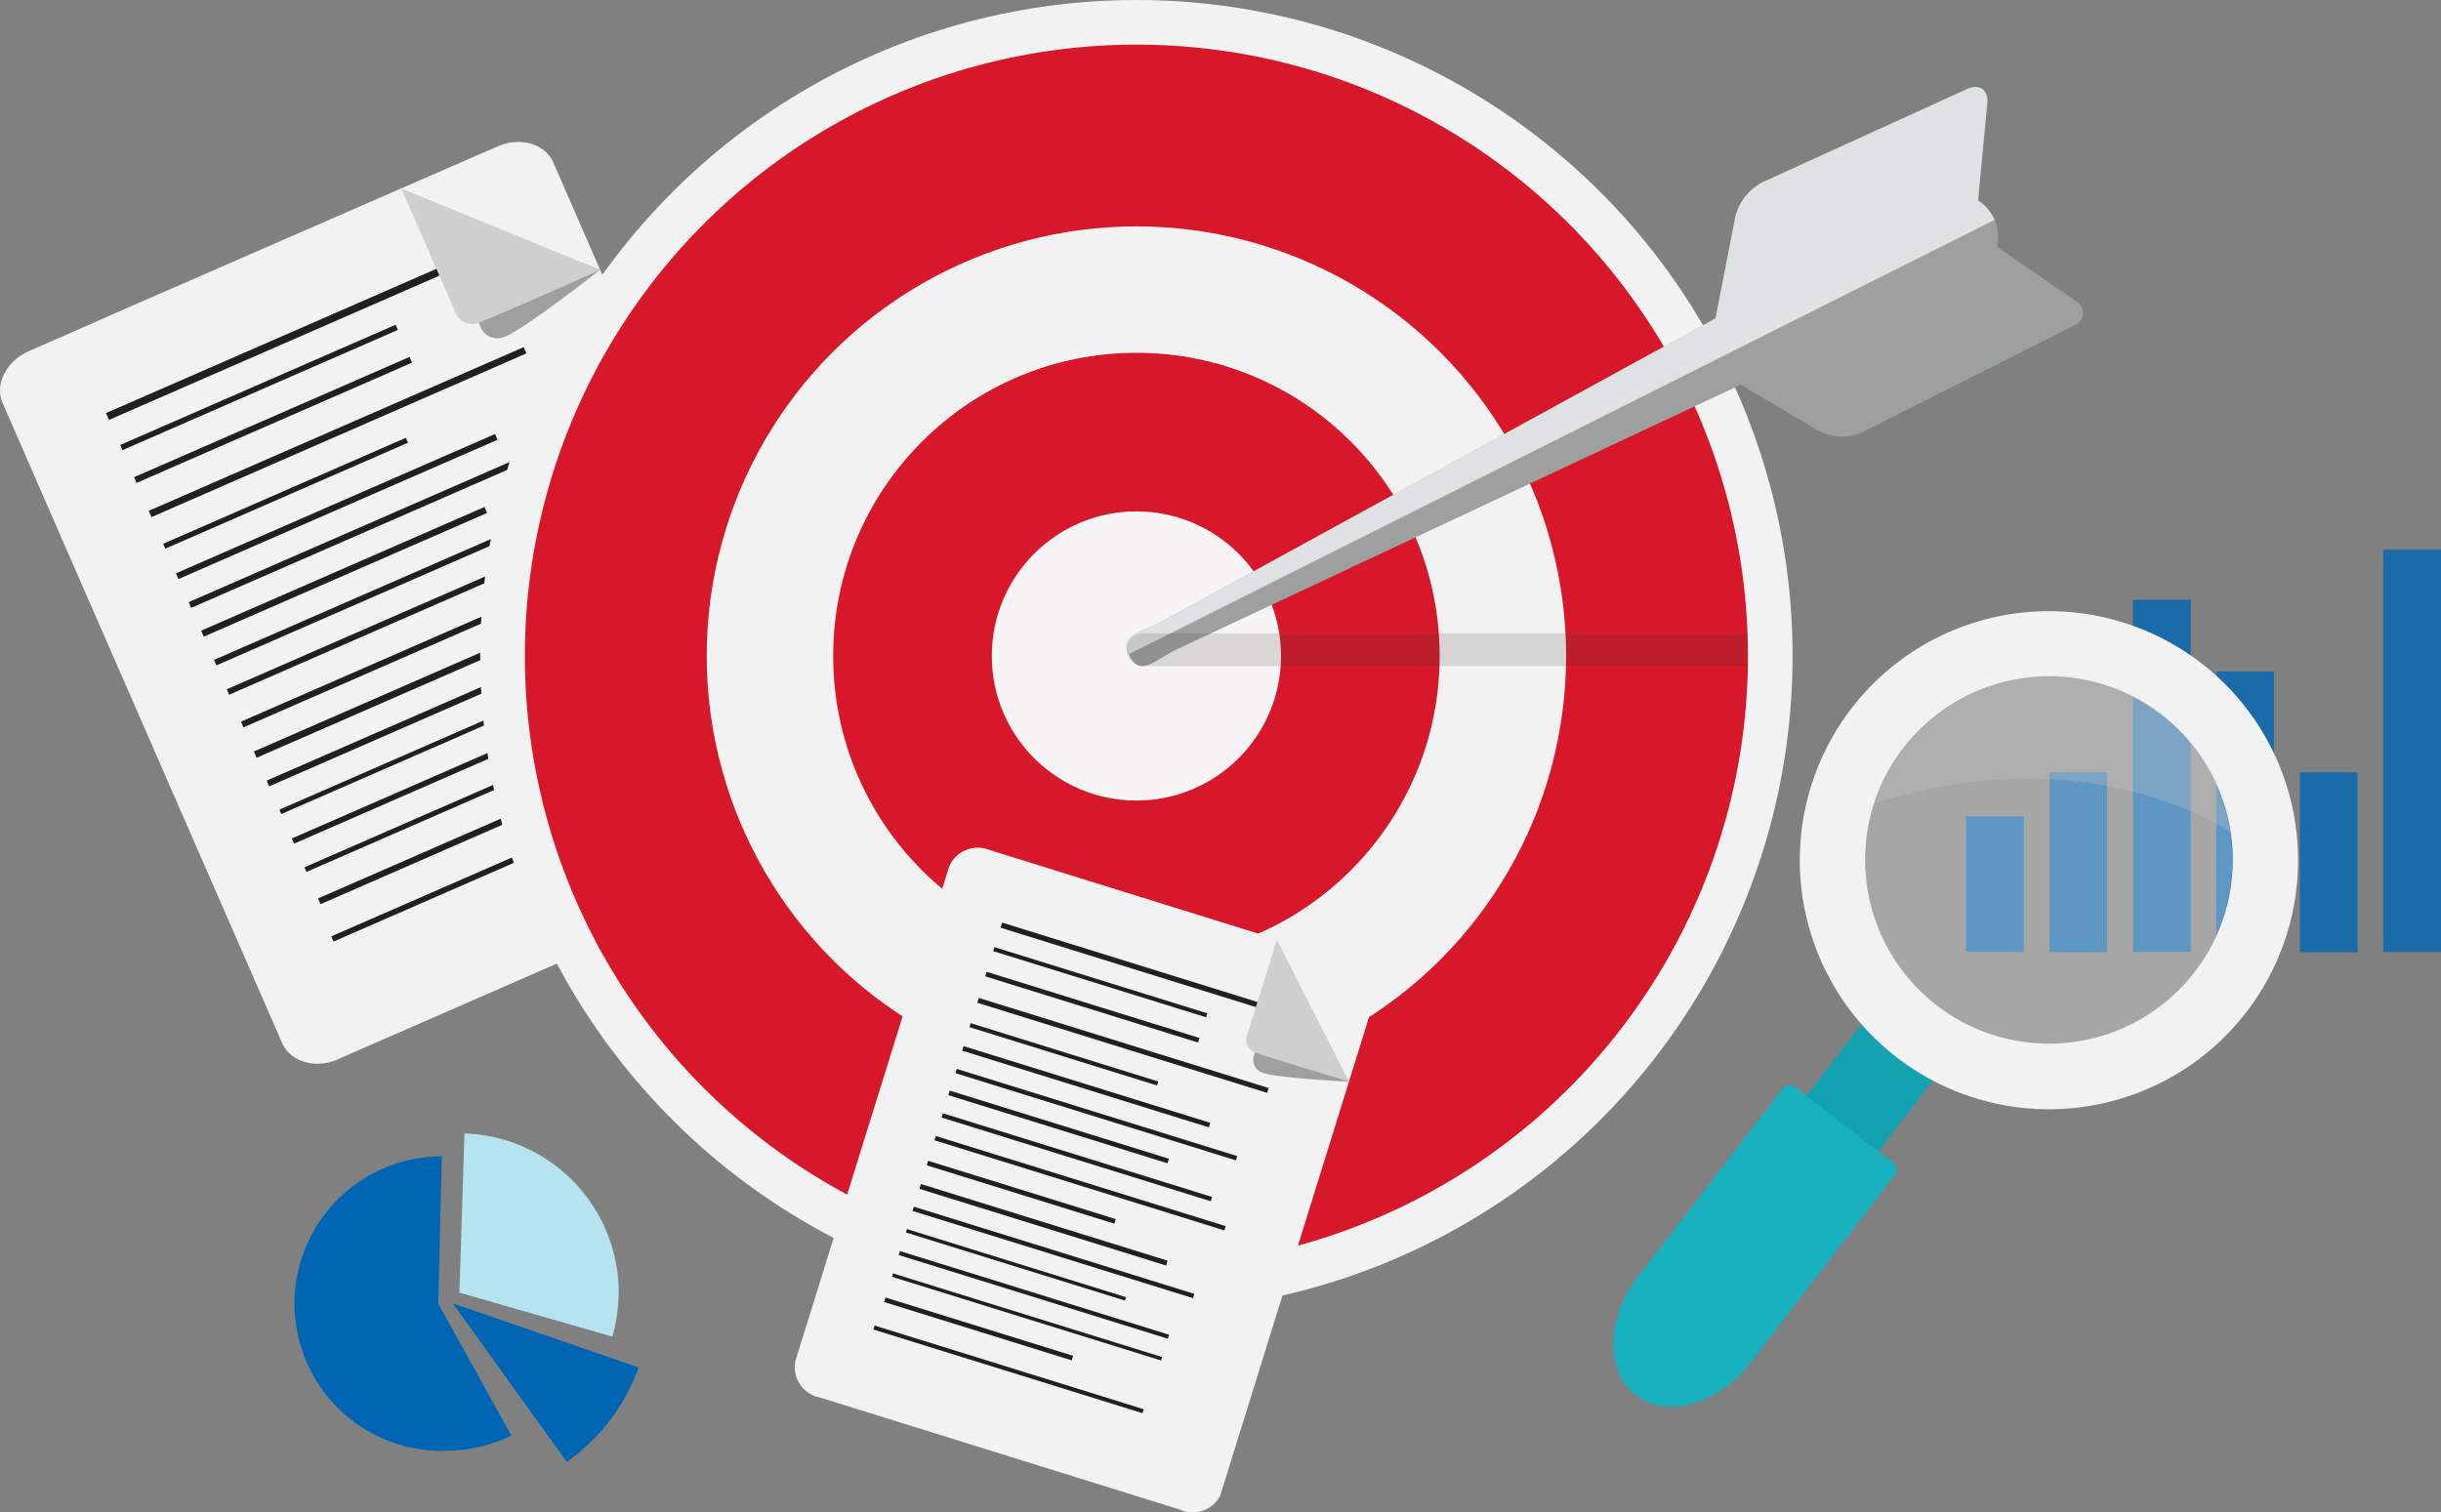 <svg xmlns="http://www.w3.org/2000/svg" viewBox="9742.553 -451.768 249.805 154.791">
  <rect x="9742.553" y="-451.768" width="249.805" height="154.791" fill="#808080" stroke="none"/>
  <defs>
    <style>
      .cls-1, .cls-15 {
        fill: #0066b3;
      }

      .cls-1 {
        opacity: 0.8;
      }

      .cls-2 {
        fill: #f2f2f2;
      }

      .cls-3 {
        fill: #221f1f;
      }

      .cls-4 {
        fill: #010101;
        opacity: 0.34;
      }

      .cls-5 {
        fill: #cfcfce;
      }

      .cls-6 {
        fill: #d7182a;
      }

      .cls-7 {
        fill: #f6f4f4;
      }

      .cls-8 {
        fill: #9ca1a0;
      }

      .cls-9 {
        fill: #dee2e2;
      }

      .cls-10 {
        fill: #3e3935;
        opacity: 0.16;
      }

      .cls-11 {
        fill: #12a2b0;
      }

      .cls-12 {
        fill: #16b0bf;
      }

      .cls-13 {
        fill: #fff;
      }

      .cls-13, .cls-14 {
        opacity: 0.3;
      }

      .cls-14 {
        fill: #c2c1c1;
      }

      .cls-16 {
        fill: #b5e3ef;
      }
    </style>
  </defs>
  <g id="Group_645" data-name="Group 645" transform="translate(8852 -609)">
    <g id="Group_628" data-name="Group 628" transform="translate(0 -129)">
      <rect id="Rectangle_556" data-name="Rectangle 556" class="cls-1" width="5.908" height="13.887" transform="translate(1091.754 369.796)"/>
      <rect id="Rectangle_557" data-name="Rectangle 557" class="cls-1" width="5.908" height="18.424" transform="translate(1100.281 365.289)"/>
      <rect id="Rectangle_558" data-name="Rectangle 558" class="cls-1" width="5.908" height="18.424" transform="translate(1125.923 365.289)"/>
      <rect id="Rectangle_559" data-name="Rectangle 559" class="cls-1" width="5.908" height="36.057" transform="translate(1108.838 347.626)"/>
      <rect id="Rectangle_560" data-name="Rectangle 560" class="cls-1" width="5.908" height="28.718" transform="translate(1117.365 354.965)"/>
      <rect id="Rectangle_561" data-name="Rectangle 561" class="cls-1" width="5.908" height="41.173" transform="translate(1134.449 342.509)"/>
    </g>
    <g id="Group_623" data-name="Group 623" transform="translate(890.553 171.765)">
      <path id="Path_786" data-name="Path 786" class="cls-2" d="M50.96,48.173l-9.867,4.294L12.833,64.8,3,69.125c-2.314,1-3.563,3.38-2.71,5.329l4.751,10.9,23.845,54.6c.853,1.949,3.441,2.68,5.725,1.675l.03-.03L82.6,120.652v.03a4.345,4.345,0,0,0,2.771-4.964c-.03-.122-.091-.244-.122-.365L61.406,60.75l-4.751-10.9C55.8,47.9,53.275,47.168,50.96,48.173Z" transform="translate(-0.017 -47.723)"/>
      <rect id="Rectangle_562" data-name="Rectangle 562" class="cls-3" width="44.188" height="0.761" transform="translate(10.851 27.752) rotate(-23.591)"/>
      <rect id="Rectangle_563" data-name="Rectangle 563" class="cls-3" width="30.758" height="0.579" transform="translate(12.3 31.017) rotate(-23.591)"/>
      <rect id="Rectangle_564" data-name="Rectangle 564" class="cls-3" width="30.758" height="0.64" transform="translate(13.722 34.314) rotate(-23.591)"/>
      <rect id="Rectangle_565" data-name="Rectangle 565" class="cls-3" width="41.873" height="0.7" transform="translate(15.221 37.759) rotate(-23.591)"/>
      <rect id="Rectangle_566" data-name="Rectangle 566" class="cls-3" width="27.104" height="0.548" transform="translate(16.698 41.129) rotate(-23.591)"/>
      <rect id="Rectangle_567" data-name="Rectangle 567" class="cls-3" width="35.631" height="0.64" transform="translate(18.005 44.156) rotate(-23.591)"/>
      <rect id="Rectangle_568" data-name="Rectangle 568" class="cls-3" width="40.503" height="0.64" transform="translate(19.308 47.107) rotate(-23.591)"/>
      <rect id="Rectangle_569" data-name="Rectangle 569" class="cls-3" width="31.641" height="0.67" transform="translate(20.582 50.027) rotate(-23.591)"/>
      <rect id="Rectangle_570" data-name="Rectangle 570" class="cls-3" width="38.889" height="0.609" transform="translate(21.903 53.02) rotate(-23.591)"/>
      <rect id="Rectangle_571" data-name="Rectangle 571" class="cls-3" width="41.873" height="0.609" transform="translate(23.207 56.025) rotate(-23.591)"/>
      <rect id="Rectangle_572" data-name="Rectangle 572" class="cls-3" width="27.104" height="0.64" transform="translate(24.661 59.34) rotate(-23.591)"/>
      <rect id="Rectangle_573" data-name="Rectangle 573" class="cls-3" width="27.104" height="0.64" transform="translate(32.545 77.437) rotate(-23.591)"/>
      <rect id="Rectangle_574" data-name="Rectangle 574" class="cls-3" width="35.631" height="0.7" transform="translate(25.98 62.395) rotate(-23.591)"/>
      <rect id="Rectangle_575" data-name="Rectangle 575" class="cls-3" width="40.503" height="0.64" transform="translate(27.295 65.373) rotate(-23.591)"/>
      <rect id="Rectangle_576" data-name="Rectangle 576" class="cls-3" width="31.641" height="0.487" transform="translate(28.593 68.35) rotate(-23.591)"/>
      <rect id="Rectangle_577" data-name="Rectangle 577" class="cls-3" width="38.889" height="0.579" transform="translate(29.861 71.299) rotate(-23.591)"/>
      <rect id="Rectangle_578" data-name="Rectangle 578" class="cls-3" width="38.889" height="0.579" transform="translate(33.9 81.322) rotate(-23.591)"/>
      <rect id="Rectangle_579" data-name="Rectangle 579" class="cls-3" width="38.889" height="0.518" transform="translate(31.153 74.249) rotate(-23.591)"/>
      <path id="Path_787" data-name="Path 787" class="cls-4" d="M136,65.9l7.7,13.186a1.85,1.85,0,0,0,2.528,1.218c1.979-.731,9.776-6.852,9.776-6.852Z" transform="translate(-94.589 -60.364)"/>
      <path id="Path_788" data-name="Path 788" class="cls-5" d="M134.9,63.4l5.451,12.486a1.85,1.85,0,0,0,2.528,1.218c1.979-.731,12.364-5.39,12.364-5.39Z" transform="translate(-93.823 -58.626)"/>
    </g>
    <circle id="Ellipse_133" data-name="Ellipse 133" class="cls-2" cx="67.15" cy="67.15" r="67.15" transform="translate(939.7 157.232)"/>
    <circle id="Ellipse_134" data-name="Ellipse 134" class="cls-6" cx="62.582" cy="62.582" r="62.582" transform="translate(944.268 161.8)"/>
    <circle id="Ellipse_135" data-name="Ellipse 135" class="cls-2" cx="43.975" cy="43.975" r="43.975" transform="translate(962.875 180.407)"/>
    <circle id="Ellipse_136" data-name="Ellipse 136" class="cls-6" cx="31.032" cy="31.032" r="31.032" transform="translate(975.818 193.349)"/>
    <circle id="Ellipse_137" data-name="Ellipse 137" class="cls-7" cx="14.8" cy="14.8" r="14.8" transform="translate(992.049 209.581)"/>
    <path id="Path_789" data-name="Path 789" class="cls-8" d="M475.7,51.136l-8.04-5.543a4.357,4.357,0,0,0-.335-3.015,4.22,4.22,0,0,0-1.553-1.705l.944-9.958c.122-1.37-.792-2.01-2.04-1.462l-20.982,9.562a5.506,5.506,0,0,0-2.741,3.472l-2.04,10.446L382.082,84.056c-2.162,1.1-4.263,1.249-3.167,3.411s2.467.548,4.629-.548l57.922-27.195,8.009,4.751a5.078,5.078,0,0,0,4.355.152l21.683-10.933A1.374,1.374,0,0,0,475.7,51.136Z" transform="translate(627.234 136.884)"/>
    <path id="Path_790" data-name="Path 790" class="cls-9" d="M467.3,42.578a4.221,4.221,0,0,0-1.553-1.705l.944-9.958c.122-1.37-.792-2.01-2.04-1.462l-20.982,9.562a5.506,5.506,0,0,0-2.741,3.472l-2.04,10.446-56.8,31.123c-2.1,1.066-4.172,1.249-3.228,3.259l88.589-44.462C467.392,42.761,467.362,42.67,467.3,42.578Z" transform="translate(627.224 136.884)"/>
    <path id="Path_791" data-name="Path 791" class="cls-10" d="M442.217,215.763v.487H380.305a1.706,1.706,0,0,1-1.705-1.614v-.183a1.655,1.655,0,0,1,1.705-1.553h61.851C442.187,213.814,442.217,214.788,442.217,215.763Z" transform="translate(627.245 9.167)"/>
    <g id="Group_624" data-name="Group 624" transform="translate(971.844 244.055)">
      <path id="Path_792" data-name="Path 792" class="cls-2" d="M323.976,296.827l-7.613-2.375-21.835-6.791-7.613-2.375a3.2,3.2,0,0,0-4.111,1.675l-2.619,8.436L267.059,337.6a3.156,3.156,0,0,0,2.406,3.715h.03l37.062,11.542v.03a3.185,3.185,0,0,0,3.959-1.462l.091-.274,13.125-42.208,2.619-8.436A3.129,3.129,0,0,0,323.976,296.827Z" transform="translate(-266.953 -285.104)"/>
      <rect id="Rectangle_580" data-name="Rectangle 580" class="cls-3" width="0.548" height="32.768" transform="matrix(0.297, -0.955, 0.955, 0.297, 21.1, 8.144)"/>
      <rect id="Rectangle_581" data-name="Rectangle 581" class="cls-3" width="0.426" height="22.81" transform="matrix(0.297, -0.955, 0.955, 0.297, 20.348, 10.539)"/>
      <rect id="Rectangle_582" data-name="Rectangle 582" class="cls-3" width="0.487" height="22.81" transform="matrix(0.297, -0.955, 0.955, 0.297, 19.539, 13.125)"/>
      <rect id="Rectangle_583" data-name="Rectangle 583" class="cls-3" width="0.518" height="31.063" transform="matrix(0.297, -0.955, 0.955, 0.297, 18.722, 15.826)"/>
      <rect id="Rectangle_584" data-name="Rectangle 584" class="cls-3" width="0.426" height="20.099" transform="matrix(0.297, -0.955, 0.955, 0.297, 17.923, 18.325)"/>
      <rect id="Rectangle_585" data-name="Rectangle 585" class="cls-3" width="0.487" height="26.434" transform="matrix(0.297, -0.955, 0.955, 0.297, 17.172, 20.73)"/>
      <rect id="Rectangle_586" data-name="Rectangle 586" class="cls-3" width="0.457" height="30.058" transform="matrix(0.297, -0.955, 0.955, 0.297, 16.488, 23.034)"/>
      <rect id="Rectangle_587" data-name="Rectangle 587" class="cls-3" width="0.487" height="23.48" transform="matrix(0.297, -0.955, 0.955, 0.297, 15.759, 25.285)"/>
      <rect id="Rectangle_588" data-name="Rectangle 588" class="cls-3" width="0.457" height="28.839" transform="matrix(0.297, -0.955, 0.955, 0.297, 15.068, 27.578)"/>
      <rect id="Rectangle_589" data-name="Rectangle 589" class="cls-3" width="0.457" height="31.063" transform="matrix(0.297, -0.955, 0.955, 0.297, 14.339, 29.903)"/>
      <rect id="Rectangle_590" data-name="Rectangle 590" class="cls-3" width="0.487" height="20.099" transform="matrix(0.297, -0.955, 0.955, 0.297, 13.551, 32.469)"/>
      <rect id="Rectangle_591" data-name="Rectangle 591" class="cls-3" width="0.487" height="20.099" transform="matrix(0.297, -0.955, 0.955, 0.297, 9.188, 46.462)"/>
      <rect id="Rectangle_592" data-name="Rectangle 592" class="cls-3" width="0.518" height="26.434" transform="matrix(0.297, -0.955, 0.955, 0.297, 12.801, 34.874)"/>
      <rect id="Rectangle_593" data-name="Rectangle 593" class="cls-3" width="0.457" height="30.058" transform="matrix(0.297, -0.955, 0.955, 0.297, 12.096, 37.139)"/>
      <rect id="Rectangle_594" data-name="Rectangle 594" class="cls-3" width="0.365" height="23.48" transform="matrix(0.297, -0.955, 0.955, 0.297, 11.414, 39.342)"/>
      <rect id="Rectangle_595" data-name="Rectangle 595" class="cls-3" width="0.426" height="28.839" transform="matrix(0.297, -0.955, 0.955, 0.297, 10.685, 41.654)"/>
      <rect id="Rectangle_596" data-name="Rectangle 596" class="cls-3" width="0.426" height="28.839" transform="matrix(0.297, -0.955, 0.955, 0.297, 8.086, 49.276)"/>
      <rect id="Rectangle_597" data-name="Rectangle 597" class="cls-3" width="0.365" height="28.839" transform="matrix(0.297, -0.955, 0.955, 0.297, 9.989, 43.88)"/>
      <path id="Path_793" data-name="Path 793" class="cls-4" d="M423.407,317.8l-2.1,11.146a1.361,1.361,0,0,0,.822,1.888c1.462.548,8.8.914,8.8.914Z" transform="translate(-374.211 -307.843)"/>
      <path id="Path_794" data-name="Path 794" class="cls-5" d="M421.921,315.9l-3.015,9.654a1.361,1.361,0,0,0,.822,1.888c1.462.548,9.562,2.954,9.562,2.954Z" transform="translate(-372.542 -306.521)"/>
    </g>
    <path id="Path_795" data-name="Path 795" class="cls-11" d="M603.1,345.4c-1.309,1.705-.731,4.355,1.31,5.938h0c2.04,1.553,4.751,1.462,6.06-.244l8.71-11.329c1.157-.883-6.852-6.517-7.37-5.664Z" transform="translate(471.599 -75.063)"/>
    <path id="Path_796" data-name="Path 796" class="cls-12" d="M559.5,365.084l.03-.03a.818.818,0,0,1,1.157-.213l10.232,7.857a.881.881,0,0,1,.091,1.188l-1.8,2.345h0L556.244,393.1c-3.289,4.294-8.557,5.786-11.724,3.35s-3.076-7.887.244-12.181l14.74-19.186Z" transform="translate(513.462 -96.393)"/>
    <path id="Path_797" data-name="Path 797" class="cls-2" d="M610.127,215.386a25.495,25.495,0,1,0,35.752-4.659A25.5,25.5,0,0,0,610.127,215.386Zm2.254,9.928a18.817,18.817,0,0,1,36.575,2.924,18.807,18.807,0,1,1-36.575-2.924Z" transform="translate(469.902 14.355)"/>
    <circle id="Ellipse_138" data-name="Ellipse 138" class="cls-13" cx="18.79" cy="18.79" r="18.79" transform="matrix(0.928, -0.373, 0.373, 0.928, 1075.778, 234.876)"/>
    <path id="Path_798" data-name="Path 798" class="cls-14" d="M633.154,234.439a17.709,17.709,0,0,0-2.954,5.725h0c22.018-6.974,36.087,2.771,36.453,3.045a18.8,18.8,0,0,0-33.5-8.771Z" transform="translate(452.265 -0.709)"/>
    <g id="Group_629" data-name="Group 629" transform="translate(0 -129)">
      <path id="Path_799" data-name="Path 799" class="cls-15" d="M114.144,388.7a15.076,15.076,0,1,0,.3,30.149,16.01,16.01,0,0,0,6.822-1.553l-7.492-13.521Z" transform="translate(821.627 15.904)"/>
      <g id="Group_626" data-name="Group 626" transform="translate(937.568 402.259)">
        <path id="Path_800" data-name="Path 800" class="cls-16" d="M154.918,381l-.518,16.293,15.653,4.507a17.053,17.053,0,0,0,.64-5.147A16.315,16.315,0,0,0,154.918,381Z" transform="translate(-154.4 -381)"/>
      </g>
      <path id="Path_801" data-name="Path 801" class="cls-15" d="M163.964,454.4,152.3,438.2l18.973,6.548" transform="translate(784.628 -18.521)"/>
      <path id="Path_802" data-name="Path 802" class="cls-15" d="M171.273,444.748,152.3,438.2l11.633,16.2A20.1,20.1,0,0,0,171.273,444.748Z" transform="translate(784.628 -18.521)"/>
    </g>
  </g>
</svg>
